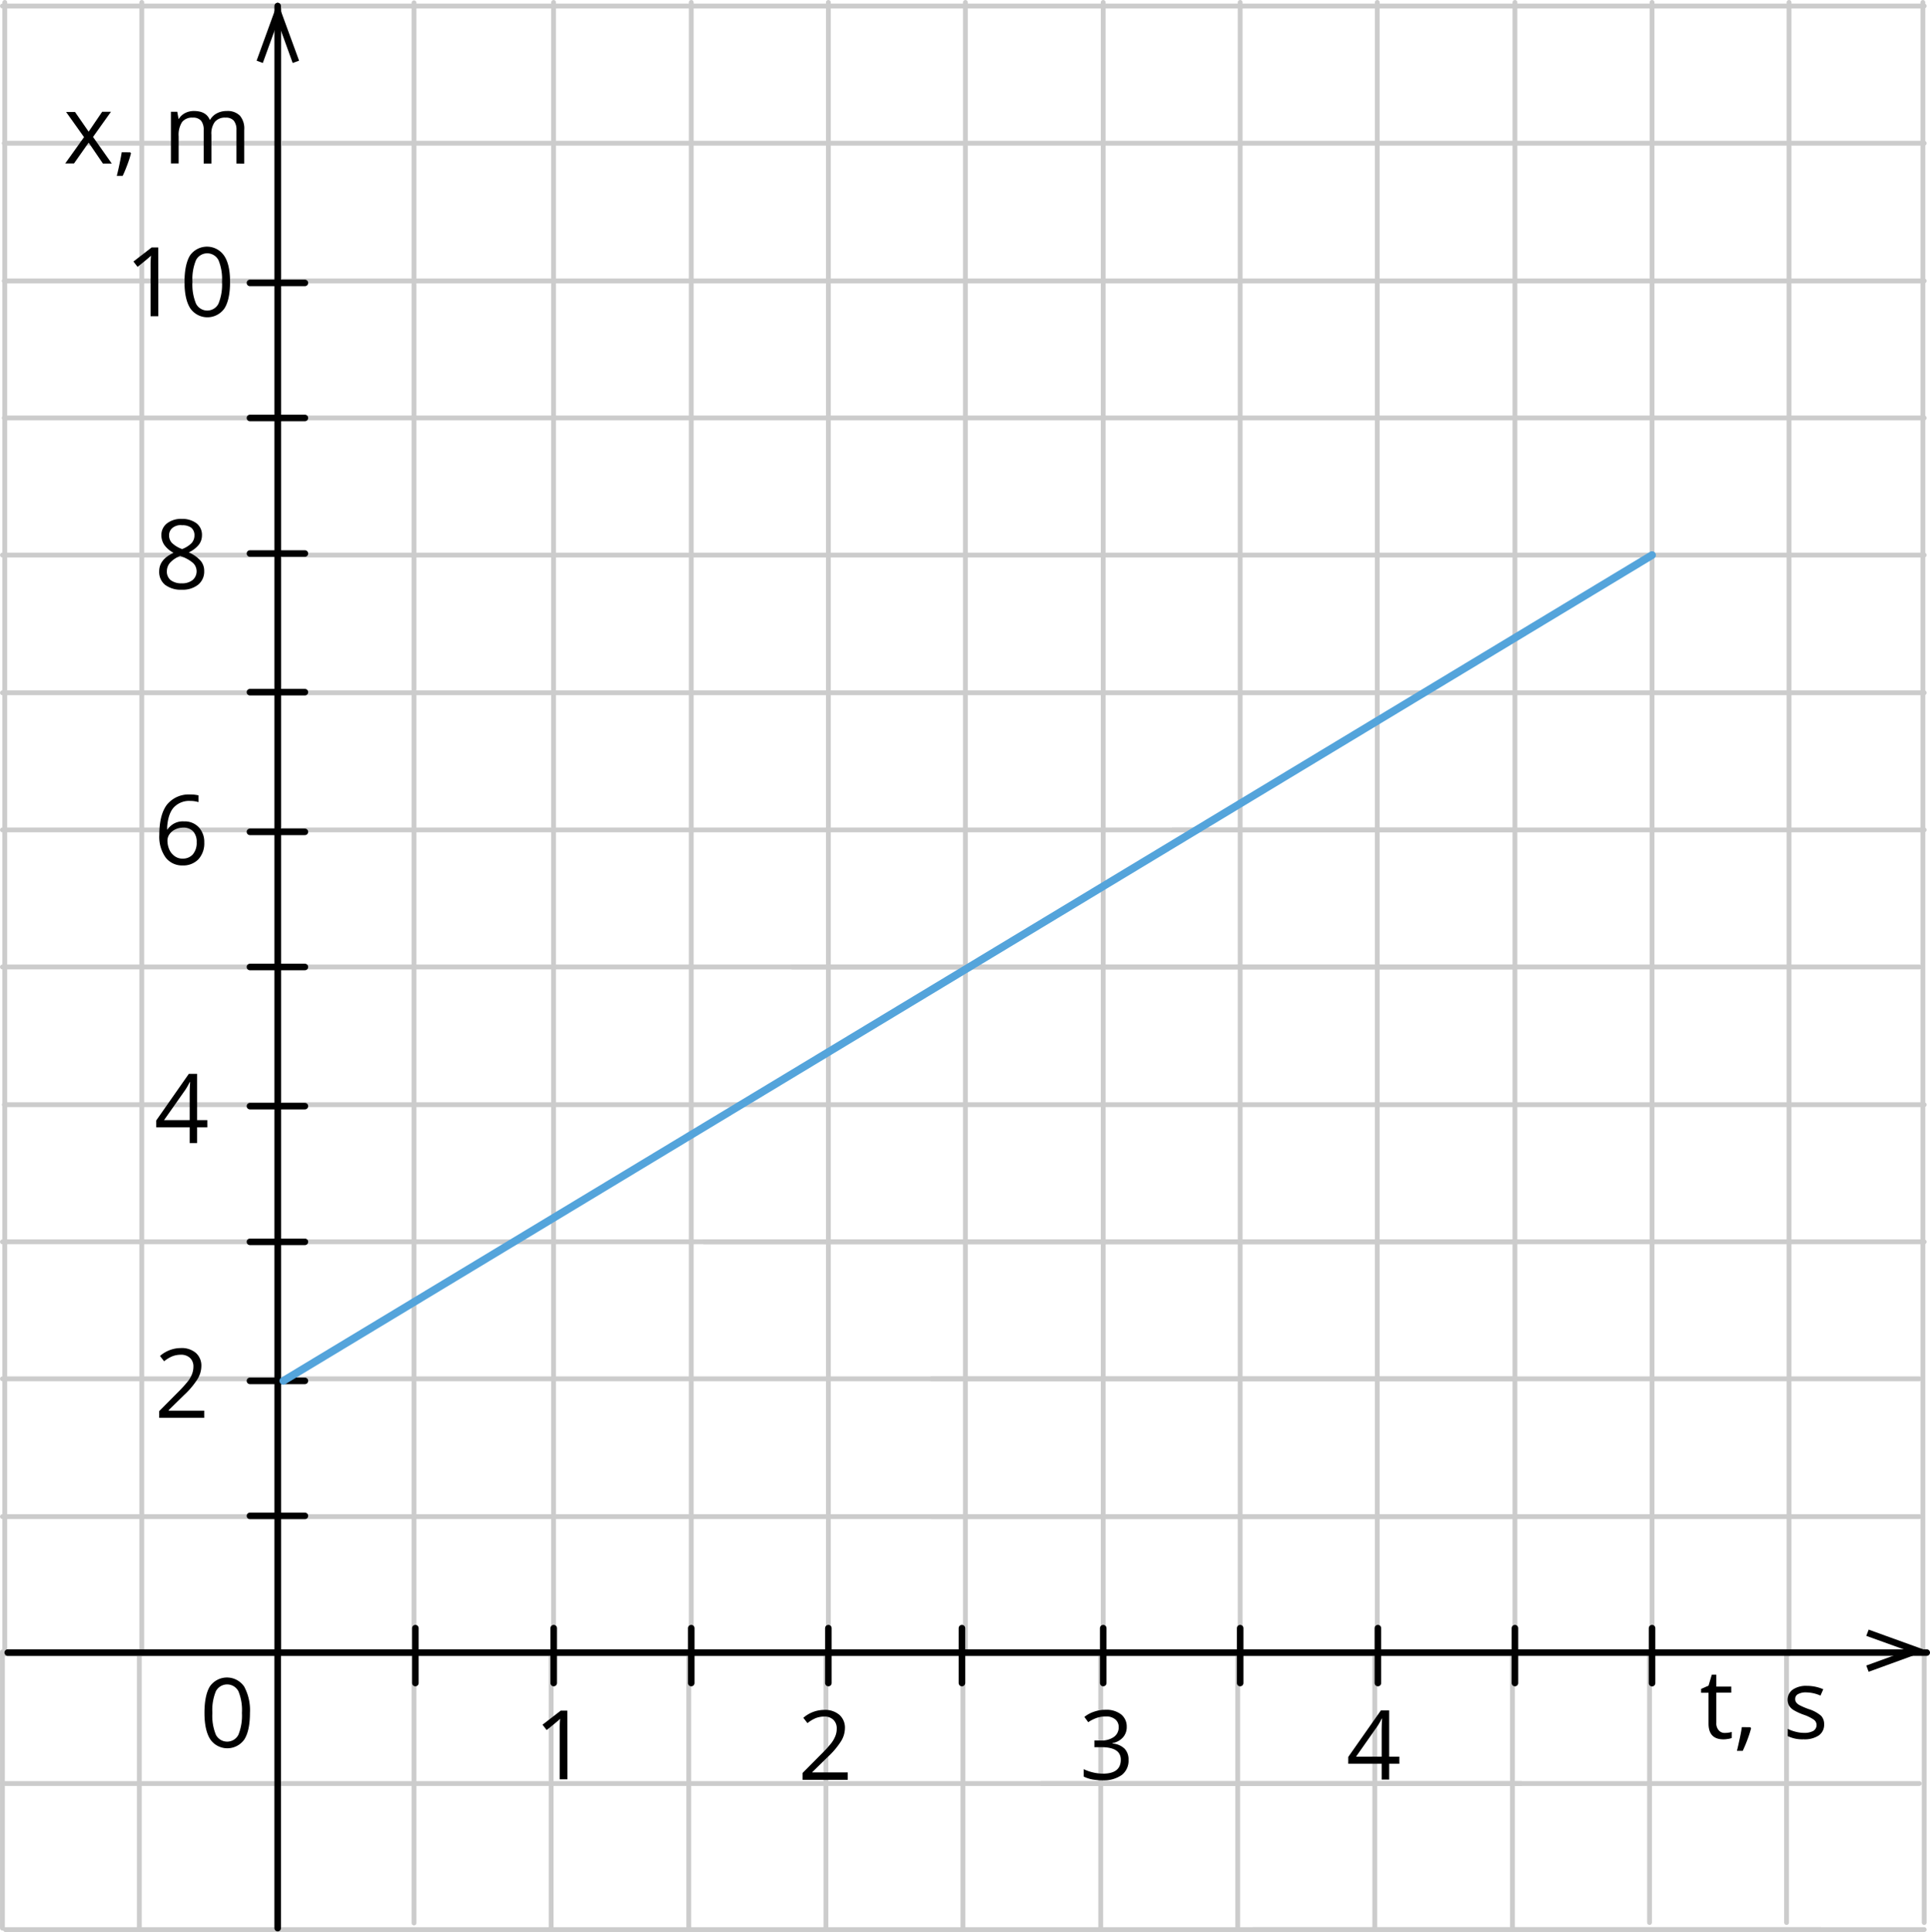 <svg xmlns="http://www.w3.org/2000/svg" width="500.85" height="501.25" viewBox="0 0 500.85 501.25">
  <defs>
    <style>
      .cls-1, .cls-2, .cls-4 {
        fill: none;
        stroke-linecap: round;
        stroke-linejoin: round;
      }

      .cls-1 {
        stroke: #ccc;
        stroke-width: 1.25px;
      }

      .cls-2 {
        stroke: #010101;
        stroke-width: 1.7px;
      }

      .cls-3 {
        fill: #010101;
      }

      .cls-4 {
        stroke: #54a4db;
        stroke-width: 2px;
      }
    </style>
  </defs>
  <title>1vAsset 1</title>
  <g id="Layer_2" data-name="Layer 2">
    <g id="Layer_1-2" data-name="Layer 1">
      <g id="Слой_2" data-name="Слой 2">
        <g id="Слой_1-2" data-name="Слой 1-2">
          <line class="cls-1" x1="393.14" y1="429.07" x2="393.14" y2="0.63"/>
          <line class="cls-1" x1="428.72" y1="429.07" x2="428.72" y2="0.63"/>
          <line class="cls-1" x1="464.27" y1="429.07" x2="464.27" y2="0.63"/>
          <line class="cls-1" x1="499" y1="429.07" x2="499" y2="0.63"/>
          <polyline class="cls-1" points="499.35 144.01 304.25 144.01 307.6 144.01 0.63 144.01"/>
          <line class="cls-1" x1="304.29" y1="215.32" x2="499.35" y2="215.32"/>
          <line class="cls-1" x1="205.61" y1="250.88" x2="498.07" y2="250.88"/>
          <line class="cls-1" x1="1.11" y1="286.61" x2="499.35" y2="286.61"/>
          <line class="cls-1" x1="182.75" y1="322.19" x2="499.35" y2="322.19"/>
          <line class="cls-1" x1="241.72" y1="357.73" x2="498.07" y2="357.73"/>
          <line class="cls-1" x1="241.72" y1="393.48" x2="498.07" y2="393.48"/>
          <line class="cls-1" x1="329.66" y1="428.83" x2="500" y2="428.83"/>
          <line class="cls-1" x1="1.24" y1="429.07" x2="1.24" y2="0.63"/>
          <line class="cls-1" x1="36.79" y1="429.07" x2="36.79" y2="0.63"/>
          <line class="cls-1" x1="72.52" y1="429.07" x2="72.52" y2="1.58"/>
          <line class="cls-1" x1="107.44" y1="429.07" x2="107.44" y2="0.73"/>
          <line class="cls-1" x1="143.66" y1="429.07" x2="143.66" y2="0.63"/>
          <line class="cls-1" x1="179.39" y1="429.07" x2="179.39" y2="0.63"/>
          <line class="cls-1" x1="214.97" y1="429.07" x2="214.97" y2="0.63"/>
          <line class="cls-1" x1="250.53" y1="429.07" x2="250.53" y2="0.63"/>
          <line class="cls-1" x1="286.29" y1="429.07" x2="286.29" y2="0.63"/>
          <line class="cls-1" x1="321.83" y1="429.07" x2="321.83" y2="0.63"/>
          <line class="cls-1" x1="357.41" y1="429.07" x2="357.41" y2="0.63"/>
          <polyline class="cls-1" points="0.63 1.56 307.6 1.56 323.89 1.56 499.35 1.56"/>
          <polyline class="cls-1" points="1.09 37.16 307.6 37.16 323.89 37.16 499.35 37.16"/>
          <polyline class="cls-1" points="1.09 72.88 307.6 72.88 323.89 72.88 499.35 72.88"/>
          <polyline class="cls-1" points="1.09 108.44 368.04 108.44 304.25 108.44 499.35 108.44"/>
          <polyline class="cls-1" points="0.63 179.74 368.06 179.74 304.31 179.74 499.35 179.74"/>
          <line class="cls-1" x1="0.63" y1="215.32" x2="393.14" y2="215.32"/>
          <line class="cls-1" x1="0.63" y1="250.88" x2="393.14" y2="250.88"/>
          <line class="cls-1" x1="0.63" y1="322.19" x2="393.14" y2="322.19"/>
          <line class="cls-1" x1="0.63" y1="357.73" x2="393.14" y2="357.73"/>
          <line class="cls-1" x1="0.63" y1="393.48" x2="393.14" y2="393.48"/>
          <line class="cls-1" x1="1.24" y1="429.07" x2="393.14" y2="429.07"/>
          <line class="cls-1" x1="270.25" y1="462.73" x2="498.07" y2="462.73"/>
          <line class="cls-1" x1="392.5" y1="500.1" x2="392.5" y2="428.58"/>
          <line class="cls-1" x1="428.07" y1="498.8" x2="428.07" y2="428.58"/>
          <line class="cls-1" x1="463.63" y1="498.8" x2="463.63" y2="428.58"/>
          <line class="cls-1" x1="499.35" y1="498.8" x2="499.35" y2="428.58"/>
          <line class="cls-1" x1="325.29" y1="500.63" x2="499.35" y2="500.63"/>
          <line class="cls-1" x1="1.24" y1="428.83" x2="392.5" y2="428.83"/>
          <line class="cls-1" x1="0.63" y1="462.73" x2="394.73" y2="462.73"/>
          <line class="cls-1" x1="0.63" y1="500.25" x2="0.63" y2="428.58"/>
          <line class="cls-1" x1="36.15" y1="500.25" x2="36.15" y2="428.58"/>
          <line class="cls-1" x1="71.88" y1="499.85" x2="71.88" y2="428.58"/>
          <line class="cls-1" x1="107.44" y1="498.92" x2="107.44" y2="428.58"/>
          <line class="cls-1" x1="143.02" y1="500.25" x2="143.02" y2="428.58"/>
          <line class="cls-1" x1="178.75" y1="500.25" x2="178.75" y2="428.58"/>
          <line class="cls-1" x1="214.33" y1="500.25" x2="214.33" y2="428.58"/>
          <line class="cls-1" x1="249.89" y1="500.25" x2="249.89" y2="428.58"/>
          <line class="cls-1" x1="285.64" y1="500.25" x2="285.64" y2="428.58"/>
          <line class="cls-1" x1="321.2" y1="500.25" x2="321.2" y2="428.58"/>
          <line class="cls-1" x1="356.76" y1="500.25" x2="356.76" y2="428.58"/>
          <line class="cls-1" x1="1.41" y1="500.63" x2="472.38" y2="500.63"/>
          <line class="cls-2" x1="2.01" y1="428.76" x2="500" y2="428.76"/>
          <polygon class="cls-3" points="484.93 433.74 484.31 432.12 494.96 428.25 484.31 424.42 484.93 422.8 500.01 428.25 484.93 433.74"/>
          <line class="cls-2" x1="428.72" y1="436.69" x2="428.72" y2="422.42"/>
          <line class="cls-2" x1="286.29" y1="436.66" x2="286.29" y2="422.42"/>
          <line class="cls-2" x1="214.97" y1="436.66" x2="214.97" y2="422.42"/>
          <line class="cls-2" x1="107.79" y1="436.66" x2="107.79" y2="422.42"/>
          <line class="cls-2" x1="179.39" y1="436.66" x2="179.39" y2="422.42"/>
          <line class="cls-2" x1="249.63" y1="436.66" x2="249.63" y2="422.42"/>
          <line class="cls-2" x1="321.83" y1="436.66" x2="321.83" y2="422.42"/>
          <line class="cls-2" x1="393.14" y1="436.66" x2="393.14" y2="422.42"/>
          <line class="cls-2" x1="143.69" y1="436.66" x2="143.69" y2="422.42"/>
          <polygon class="cls-3" points="77.61 15.74 75.95 16.34 72.08 5.63 68.2 16.34 66.59 15.74 72.08 0.63 77.61 15.74"/>
          <line class="cls-2" x1="64.86" y1="215.82" x2="79.12" y2="215.82"/>
          <line class="cls-2" x1="64.86" y1="73.4" x2="79.12" y2="73.4"/>
          <line class="cls-2" x1="64.86" y1="358.26" x2="79.12" y2="358.26"/>
          <line class="cls-2" x1="64.86" y1="250.88" x2="79.12" y2="250.88"/>
          <line class="cls-2" x1="64.86" y1="179.58" x2="79.12" y2="179.58"/>
          <line class="cls-2" x1="64.86" y1="108.44" x2="79.12" y2="108.44"/>
          <line class="cls-2" x1="64.86" y1="322.19" x2="79.12" y2="322.19"/>
          <polyline class="cls-2" points="72.06 500.25 72.06 433.5 72.06 431 72.06 1.56"/>
          <line class="cls-2" x1="64.86" y1="393.29" x2="79.12" y2="393.29"/>
          <line class="cls-2" x1="64.86" y1="286.98" x2="79.12" y2="286.98"/>
          <line class="cls-4" x1="73.53" y1="358.26" x2="428.72" y2="144.02"/>
          <line class="cls-2" x1="64.86" y1="143.61" x2="79.12" y2="143.61"/>
          <line class="cls-2" x1="357.57" y1="436.66" x2="357.57" y2="422.42"/>
          <path d="M64.86,444.39c0,3.08-.49,5.4-1.46,6.91a5.39,5.39,0,0,1-7.5,1.31,5.25,5.25,0,0,1-1.34-1.36q-1.5-2.33-1.5-6.86c0-3,.48-5.42,1.45-6.92a5.41,5.41,0,0,1,8.85.1A12.86,12.86,0,0,1,64.86,444.39Zm-9.75,0a13,13,0,0,0,.91,5.68,3.29,3.29,0,0,0,4.41,1.44,3.24,3.24,0,0,0,1.44-1.44,13.33,13.33,0,0,0,.91-5.65,12.87,12.87,0,0,0-.91-5.63,3.3,3.3,0,0,0-5.85,0A12.76,12.76,0,0,0,55.11,444.39Z"/>
          <path d="M147.25,461.64h-2v-12.7a28.89,28.89,0,0,1,.1-3l-.58.54c-.22.19-1.17,1-2.91,2.38l-1.07-1.39,4.72-3.65h1.71Z"/>
          <path d="M220,461.77H208.27V460l4.7-4.74a30.78,30.78,0,0,0,2.83-3.1,7.54,7.54,0,0,0,1-1.8,4.9,4.9,0,0,0,.34-1.89,3,3,0,0,0-.87-2.27,3.27,3.27,0,0,0-2.39-.84,6.29,6.29,0,0,0-2.11.37,8.61,8.61,0,0,0-2.22,1.33l-1.08-1.38a8.31,8.31,0,0,1,5.37-2.05,5.73,5.73,0,0,1,4,1.29,4.42,4.42,0,0,1,1.43,3.46,6.56,6.56,0,0,1-1,3.36,20.69,20.69,0,0,1-3.56,4.19l-3.91,3.83v.09H220Z"/>
          <path d="M292.39,448a4,4,0,0,1-1,2.79,4.8,4.8,0,0,1-2.7,1.46v.1a5,5,0,0,1,3.17,1.37,4,4,0,0,1,1,2.88,4.66,4.66,0,0,1-1.76,3.92,8.08,8.08,0,0,1-5,1.38,16,16,0,0,1-2.59-.22,9,9,0,0,1-2.29-.75V459a11.8,11.8,0,0,0,5,1.17c3.08,0,4.63-1.2,4.63-3.62,0-2.18-1.71-3.26-5.1-3.25H284v-1.74h1.77a5.39,5.39,0,0,0,3.31-.93,3,3,0,0,0,1.22-2.55,2.48,2.48,0,0,0-.89-2,3.63,3.63,0,0,0-2.43-.75,7.17,7.17,0,0,0-2.21.32,9.51,9.51,0,0,0-2.37,1.17l-1-1.37a8.15,8.15,0,0,1,2.53-1.36,9,9,0,0,1,3-.49,6.18,6.18,0,0,1,4,1.19A4,4,0,0,1,292.39,448Z"/>
          <path d="M363.14,457.6H360.5v4.1h-1.95v-4.1h-8.67v-1.77l8.47-12.07h2.15v12h2.64Zm-4.59-1.84v-5.93c0-1.17,0-2.48.12-3.95h-.1a16.93,16.93,0,0,1-1.1,1.94l-5.57,7.94Z"/>
          <g>
            <path d="M447.61,449.6a5.55,5.55,0,0,0,1-.08,5.42,5.42,0,0,0,.8-.17v1.55a3.21,3.21,0,0,1-1,.26,6.4,6.4,0,0,1-1.15.11q-3.88,0-3.88-4.09v-8h-1.93v-1l1.93-.84.85-2.86h1.17v3.1h3.88v1.58H445.4V447a2.64,2.64,0,0,0,.58,1.86A1.94,1.94,0,0,0,447.61,449.6Z"/>
            <path d="M454.25,448.13l.17.28a27.28,27.28,0,0,1-.91,2.84c-.39,1.07-.82,2.07-1.25,3h-1.51c.22-.86.45-1.9.72-3.15s.45-2.24.55-3Z"/>
            <path d="M473.38,447.38a3.36,3.36,0,0,1-1.4,2.88,6.63,6.63,0,0,1-3.91,1,8.64,8.64,0,0,1-4.15-.84v-1.88a10.15,10.15,0,0,0,2.08.76,9,9,0,0,0,2.13.29,4.93,4.93,0,0,0,2.44-.51,1.78,1.78,0,0,0,.6-2.41,1.89,1.89,0,0,0-.42-.47,10.73,10.73,0,0,0-2.65-1.31,14.49,14.49,0,0,1-2.65-1.22,3.5,3.5,0,0,1-1.18-1.18,3.23,3.23,0,0,1,1-4.15,6.15,6.15,0,0,1,3.64-.95,10.66,10.66,0,0,1,4.24.88l-.72,1.65a9.48,9.48,0,0,0-3.65-.83,4.11,4.11,0,0,0-2.18.45,1.36,1.36,0,0,0-.73,1.24,1.41,1.41,0,0,0,.28.92,2.58,2.58,0,0,0,.88.72,20.32,20.32,0,0,0,2.34,1,8.93,8.93,0,0,1,3.22,1.74A3.11,3.11,0,0,1,473.38,447.38Z"/>
          </g>
          <g>
            <path d="M21.8,35.58l-4.65-6.53h2.31L23,34.16,26.51,29h2.28l-4.65,6.53L29,42.43H26.7L23,37l-3.8,5.41H16.92Z"/>
            <path d="M33.81,39.52l.18.27a29,29,0,0,1-.91,2.84c-.4,1.09-.81,2.09-1.25,3H30.3c.22-.84.46-1.88.72-3.13s.45-2.25.56-3Z"/>
            <path d="M61.36,42.43V33.72a3.71,3.71,0,0,0-.68-2.4,2.61,2.61,0,0,0-2.12-.8,3.39,3.39,0,0,0-2.8,1.09,5.07,5.07,0,0,0-.9,3.34v7.48h-2V33.72a3.71,3.71,0,0,0-.68-2.4,2.65,2.65,0,0,0-2.14-.8,3.27,3.27,0,0,0-2.79,1.14,6.16,6.16,0,0,0-.89,3.75v7h-2V29H46l.33,1.83h.09A4,4,0,0,1,48,29.35a4.86,4.86,0,0,1,2.34-.55c2.08,0,3.45.75,4.09,2.27h.1a4.25,4.25,0,0,1,1.73-1.66,5.32,5.32,0,0,1,2.59-.61,4.47,4.47,0,0,1,3.4,1.2,5.17,5.17,0,0,1,1.13,3.72v8.73Z"/>
          </g>
          <g>
            <path d="M41.08,82.05h-2V69.33a28.89,28.89,0,0,1,.1-3c-.17.17-.37.35-.57.53s-1.18,1-2.91,2.38l-1.07-1.39,4.72-3.65h1.71Z"/>
            <path d="M59.7,73.11q0,4.64-1.46,6.91a5.4,5.4,0,0,1-7.51,1.33A5.58,5.58,0,0,1,49.38,80q-1.5-2.34-1.5-6.85c0-3,.5-5.41,1.46-6.92A5.39,5.39,0,0,1,56.85,65a5.25,5.25,0,0,1,1.33,1.37C59.2,67.87,59.7,70.13,59.7,73.11Zm-9.76,0a12.89,12.89,0,0,0,.92,5.66,3.27,3.27,0,0,0,4.4,1.45,3.21,3.21,0,0,0,1.44-1.45,13,13,0,0,0,.91-5.65,12.85,12.85,0,0,0-.91-5.62,3.29,3.29,0,0,0-4.45-1.4,3.24,3.24,0,0,0-1.39,1.4A12.79,12.79,0,0,0,49.94,73.11Z"/>
          </g>
          <path d="M47.16,134.63A6.14,6.14,0,0,1,51,135.77a3.78,3.78,0,0,1,1.41,3.14,4,4,0,0,1-.81,2.41,7.28,7.28,0,0,1-2.62,2,8.74,8.74,0,0,1,3.09,2.18,4,4,0,0,1,.92,2.64,4.36,4.36,0,0,1-1.55,3.54,6.37,6.37,0,0,1-4.2,1.32,6.8,6.8,0,0,1-4.39-1.26,4.28,4.28,0,0,1-1.54-3.54q0-3.06,3.73-4.77a6.85,6.85,0,0,1-2.41-2.06,4.48,4.48,0,0,1-.75-2.47,3.79,3.79,0,0,1,1.44-3.1A5.91,5.91,0,0,1,47.16,134.63ZM43.3,148.24a2.81,2.81,0,0,0,1,2.28,4.52,4.52,0,0,0,2.86.82,4.31,4.31,0,0,0,2.84-.86,3,3,0,0,0,.27-4.24l-.21-.21a9.46,9.46,0,0,0-3.32-1.78A7,7,0,0,0,44.13,146,3.34,3.34,0,0,0,43.3,148.24Zm3.83-12a3.48,3.48,0,0,0-2.38.73,2.4,2.4,0,0,0-.87,1.94,2.73,2.73,0,0,0,.72,1.93,7.26,7.26,0,0,0,2.66,1.61,6.75,6.75,0,0,0,2.48-1.57,3,3,0,0,0,.72-2,2.45,2.45,0,0,0-.88-2,3.86,3.86,0,0,0-2.45-.6Z"/>
          <path d="M41.34,216.61c0-3.5.67-6.13,2-7.86a7.25,7.25,0,0,1,6-2.62,8.83,8.83,0,0,1,2.18.23v1.75a7.4,7.4,0,0,0-2.15-.31A5.47,5.47,0,0,0,45,209.59c-1,1.19-1.57,3.07-1.66,5.62h.14a4.72,4.72,0,0,1,4.25-2.1,5,5,0,0,1,3.79,1.46,5.56,5.56,0,0,1,1.49,4,6.14,6.14,0,0,1-1.53,4.38,5.46,5.46,0,0,1-4.11,1.59,5.36,5.36,0,0,1-4.4-2.08A9.28,9.28,0,0,1,41.34,216.61Zm6,6.15a3.4,3.4,0,0,0,2.7-1.09,4.62,4.62,0,0,0,1-3.16,4,4,0,0,0-.89-2.78,3.36,3.36,0,0,0-2.65-1,4.57,4.57,0,0,0-2,.45,3.83,3.83,0,0,0-1.5,1.23,2.91,2.91,0,0,0-.55,1.65,5.83,5.83,0,0,0,.48,2.34,4.11,4.11,0,0,0,1.39,1.72,3.4,3.4,0,0,0,2,.65Z"/>
          <path d="M53.81,292.47H51.15v4.1H49.22v-4.1H40.54V290.7L49,278.61h2.15v12H53.8Zm-4.59-1.86v-5.92c0-1.17,0-2.49.12-3.94h-.1a21.92,21.92,0,0,1-1.1,1.94l-5.57,7.92Z"/>
          <path d="M53,367.85H41.31v-1.74l4.7-4.73a36.25,36.25,0,0,0,2.83-3.1,7.9,7.9,0,0,0,1-1.8,5.33,5.33,0,0,0,.35-1.9,3,3,0,0,0-.87-2.26,3.37,3.37,0,0,0-2.4-.84,6.29,6.29,0,0,0-2.11.37,8.45,8.45,0,0,0-2.22,1.33l-1.07-1.38a8.27,8.27,0,0,1,5.36-2.05A5.69,5.69,0,0,1,50.82,351a4.39,4.39,0,0,1,1.43,3.46,6.59,6.59,0,0,1-1,3.35,21,21,0,0,1-3.56,4.2l-3.91,3.83V366H53Z"/>
        </g>
      </g>
    </g>
  </g>
</svg>
